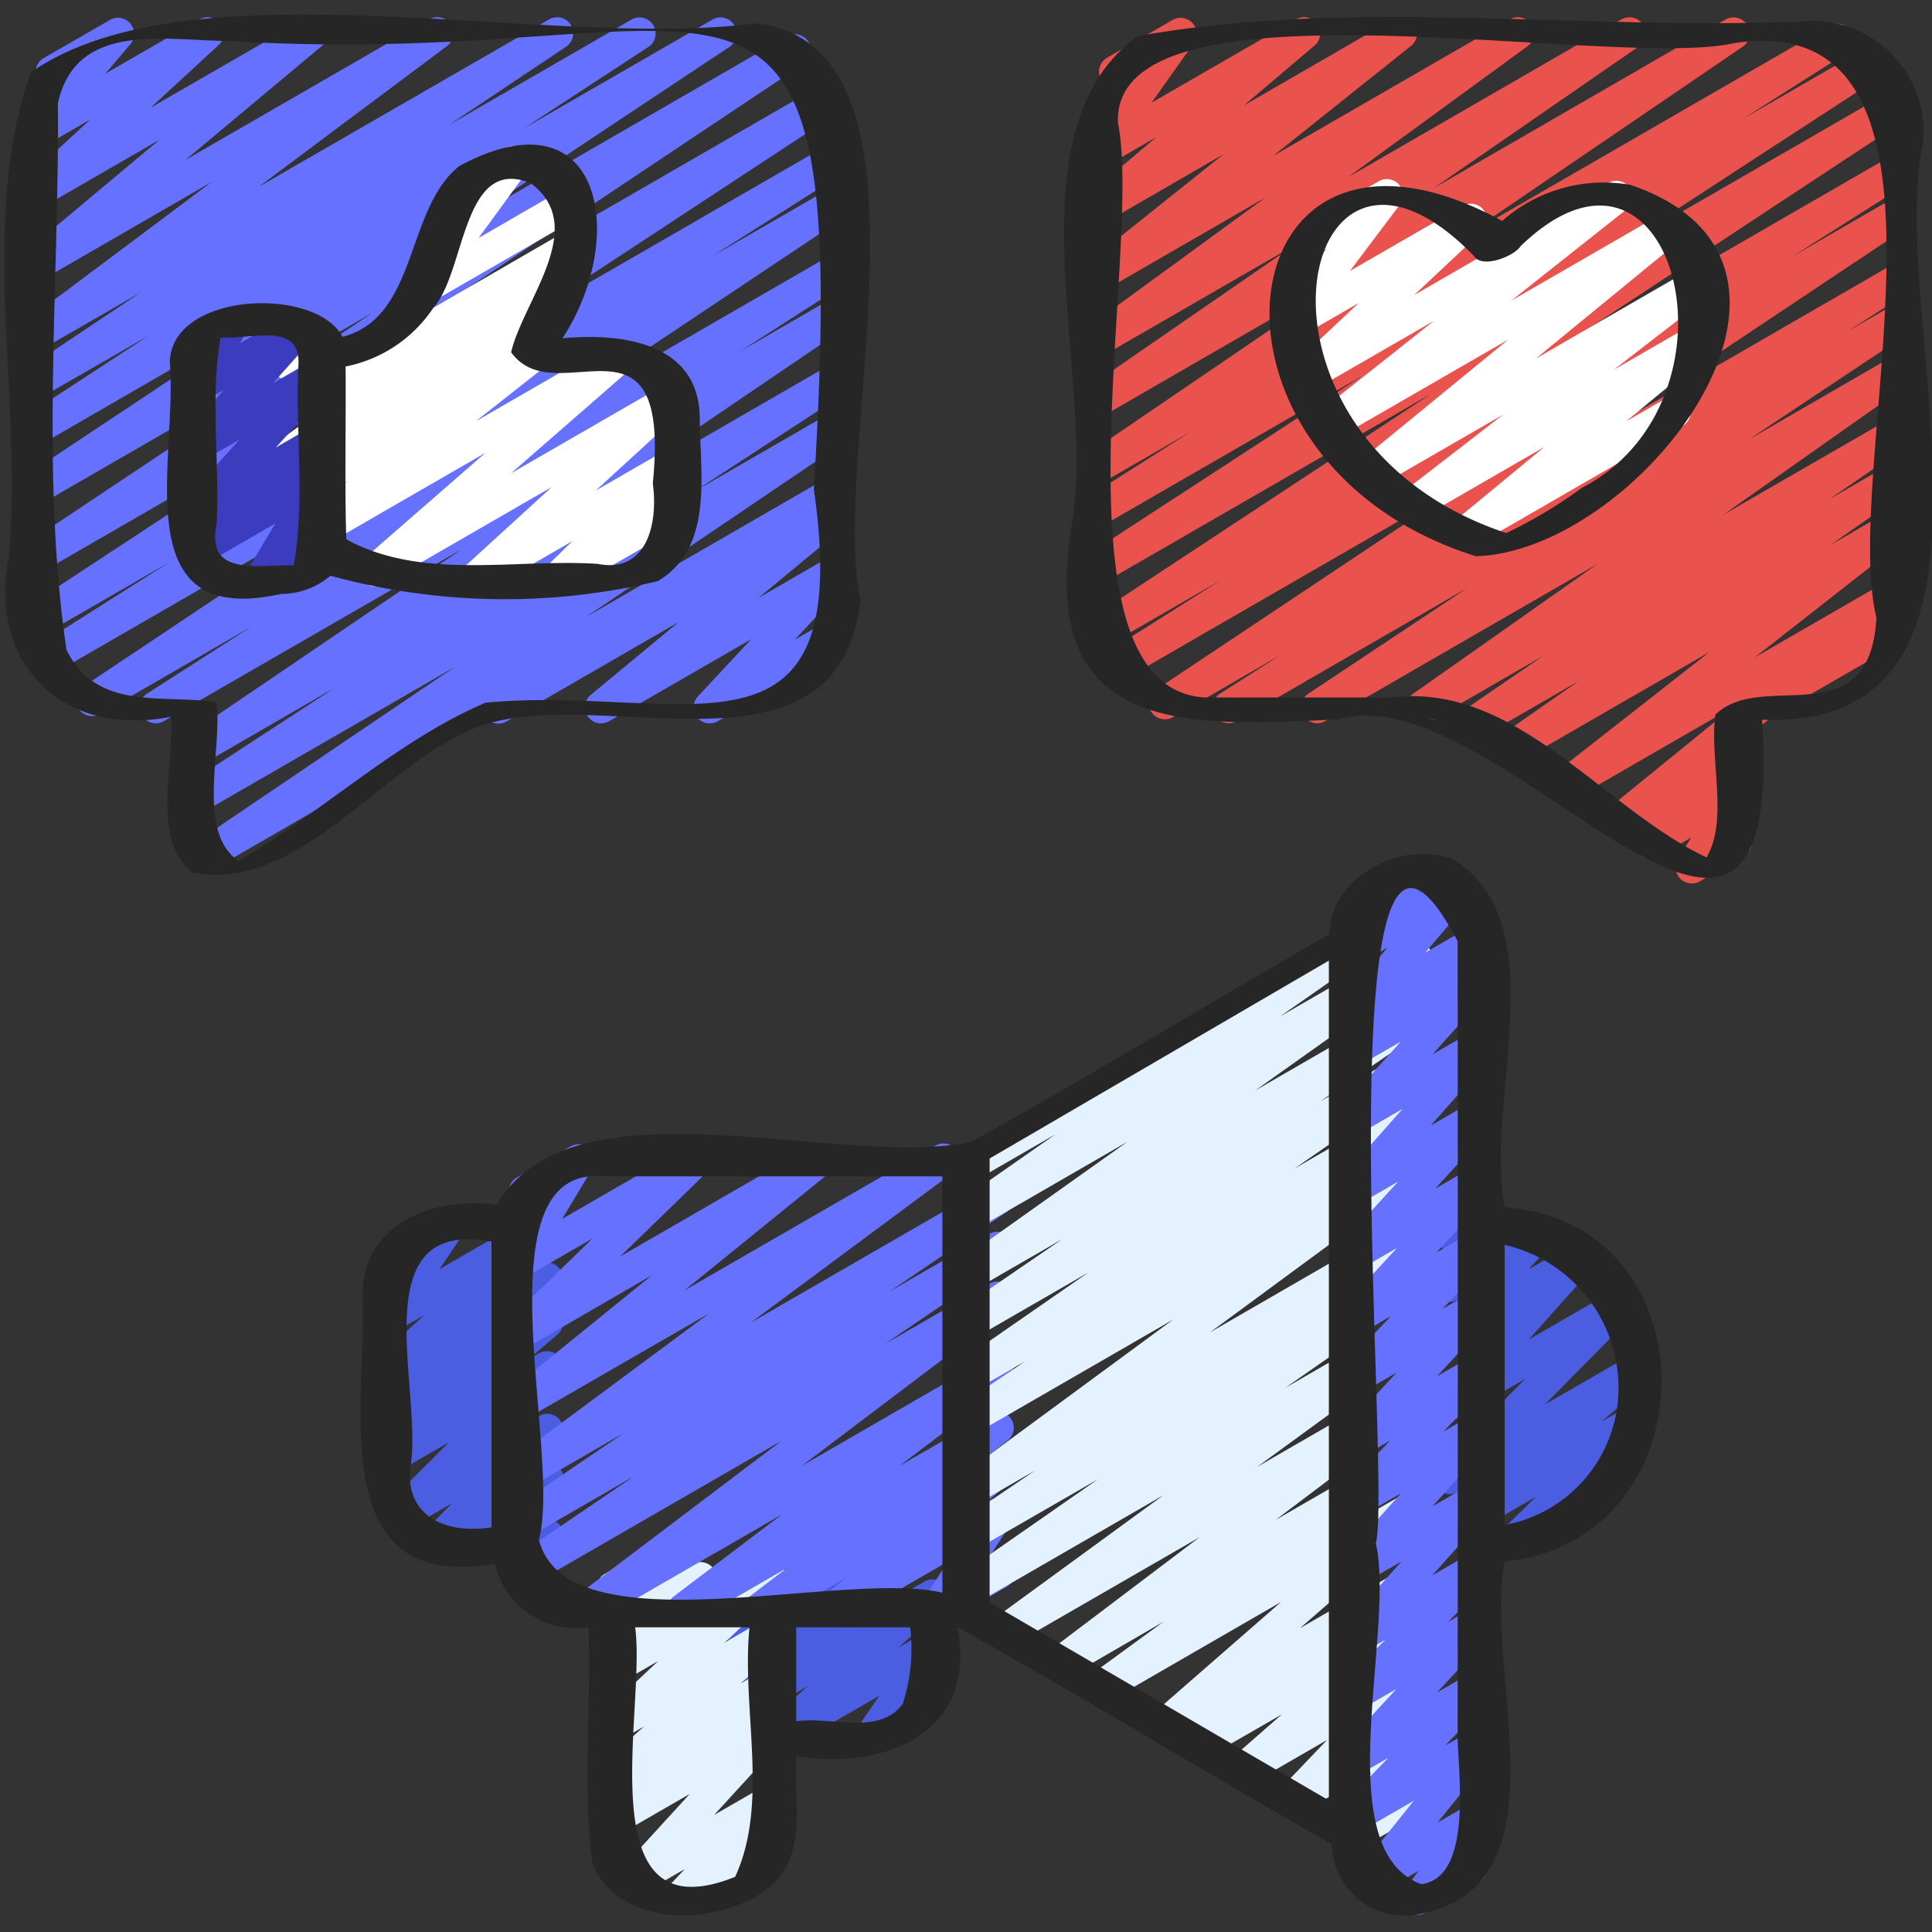 <?xml version="1.0" encoding="utf-8"?>
<svg xmlns="http://www.w3.org/2000/svg" height="512" id="Icons" viewBox="0 0 60 60" width="512">
  <rect x="0" y="0" width="60" height="60" fill="#333333" stroke="none"/>
  <path d="m24.019 54.492a.5.5 0 0 1 -.334-.872l1.394-1.253-1.8 1.038a.5.5 0 0 1 -.6-.789l1.228-1.207-.628.362a.5.5 0 0 1 -.738-.539l.314-1.445a.491.491 0 0 1 -.258-.219.5.5 0 0 1 .182-.682l.5-.291a.5.5 0 0 1 .738.539l-.262 1.207 3.054-1.764a.5.5 0 0 1 .6.789l-1.228 1.206 2.539-1.462a.5.5 0 0 1 .584.8l-1.4 1.255.813-.469a.5.5 0 0 1 .662.715l-.752 1.1a.5.5 0 0 1 .3.929l-1.655.955a.5.5 0 0 1 -.662-.714l.7-1.019-3.044 1.758a.494.494 0 0 1 -.247.072z" fill="#4b5ee2"/>
  <path d="m21.082 59.47a.506.506 0 0 1 -.393-.19.5.5 0 0 1 .03-.653l.547-.581-1.386.8a.5.5 0 0 1 -.619-.77l2.158-2.362-2.139 1.234a.5.5 0 0 1 -.574-.812l.79-.675-.216.124a.5.5 0 0 1 -.583-.806l1.303-1.161-.719.415a.5.5 0 0 1 -.593-.8l1.753-1.648-1.16.67a.5.5 0 0 1 -.608-.781l.374-.385a.594.594 0 0 1 -.33-.112.5.5 0 0 1 -.161-.542l.221-.689a.5.5 0 0 1 0-.863l.5-.292a.5.5 0 0 1 .726.586l-.107.33 1.611-.929a.5.5 0 0 1 .608.781l-.221.228 1.771-1.023a.5.5 0 0 1 .593.8l-1.752 1.648 1.206-.7a.5.5 0 0 1 .583.806l-1.295 1.166.722-.416a.5.5 0 0 1 .574.813l-.79.674.216-.124a.5.5 0 0 1 .619.77l-2.161 2.363 1.54-.888a.5.5 0 0 1 .613.775l-.563.6a.5.5 0 0 1 .424.9l-2.862 1.649a.49.49 0 0 1 -.25.07z" fill="#e4f1ff"/>
  <path d="m47.012 48.361a.5.5 0 0 1 -.351-.856l1.039-1.022-2.42 1.4a.5.5 0 0 1 -.571-.816l1.534-1.288-.963.556a.5.5 0 0 1 -.606-.784l2.685-2.723-2.079 1.2a.5.5 0 0 1 -.623-.765l1.949-2.183-1.326.766a.5.5 0 0 1 -.623-.766l.653-.73-.03.016a.5.5 0 0 1 -.733-.559l.271-1.033a.5.5 0 0 1 -.038-.886l.5-.288a.5.5 0 0 1 .734.56l-.2.741 1.69-.975a.5.5 0 0 1 .623.765l-.652.73 1.327-.766a.5.5 0 0 1 .623.766l-1.946 2.179 2.583-1.492a.5.5 0 0 1 .607.784l-2.687 2.723 2.708-1.562a.5.5 0 0 1 .572.815l-1.533 1.286.869-.5a.5.5 0 0 1 .6.789l-1.4 1.378a.5.5 0 0 1 .147.922l-2.683 1.55a.489.489 0 0 1 -.25.068z" fill="#4b5ee2"/>
  <path d="m16.5 48.47a.494.494 0 0 1 -.3-.1.5.5 0 0 1 -.187-.517l.222-.926-2.45 1.414a.5.5 0 0 1 -.606-.784l.855-.867-1.427.824a.5.5 0 0 1 -.6-.786l1.938-1.939-1.663.96a.5.5 0 0 1 -.576-.811l.9-.773-.323.186a.5.5 0 0 1 -.574-.813l.8-.684-.226.13a.5.5 0 0 1 -.586-.8l1.48-1.343-.894.515a.5.5 0 0 1 -.615-.09.5.5 0 0 1 -.05-.621l.781-1.161a.509.509 0 0 1 -.513-.244.5.5 0 0 1 .182-.682l1.657-.956a.5.5 0 0 1 .615.09.5.5 0 0 1 .05.622l-.739 1.1 3.072-1.772a.5.5 0 0 1 .586.8l-1.477 1.34.9-.516a.5.5 0 0 1 .574.812l-.8.686.233-.134a.5.5 0 0 1 .577.811l-.9.771.324-.187a.5.5 0 0 1 .6.787l-1.94 1.937 1.342-.774a.5.5 0 0 1 .607.784l-.857.867.255-.147a.5.5 0 0 1 .736.55l-.286 1.192a.5.5 0 0 1 .055.893l-.5.288a.5.5 0 0 1 -.252.068z" fill="#4b5ee2"/>
  <path d="m21.234 50.47a.5.5 0 0 1 -.3-.9l3.351-2.538-5.837 3.368a.5.5 0 0 1 -.552-.831l6.369-4.819-7.8 4.5a.5.5 0 0 1 -.532-.846l3.767-2.564-3.42 1.973a.5.5 0 0 1 -.531-.846l3.632-2.467-3.1 1.79a.5.5 0 0 1 -.548-.834l6.292-4.669-5.745 3.313a.5.5 0 0 1 -.565-.822l4.53-3.674-3.965 2.296a.5.5 0 0 1 -.6-.791l2.72-2.646-2.12 1.224a.5.5 0 0 1 -.68-.687l.942-1.562a.5.5 0 0 1 -.479-.878l1.657-.956a.5.5 0 0 1 .678.69l-.941 1.562 3.92-2.263a.5.5 0 0 1 .6.791l-2.717 2.638 5.962-3.442a.5.5 0 0 1 .565.821l-4.53 3.674 7.8-4.5a.5.5 0 0 1 .547.834l-6.293 4.67 7.412-4.279a.5.5 0 0 1 .531.847l-3.63 2.464 3.1-1.79a.5.5 0 0 1 .532.846l-3.766 2.567 3.239-1.869a.5.5 0 0 1 .552.831l-6.369 4.821 5.822-3.362a.5.5 0 0 1 .552.831l-3.353 2.539 2.805-1.619a.5.5 0 0 1 .553.83l-1.155.881.605-.349a.5.5 0 0 1 .571.816l-.686.573.118-.067a.5.5 0 0 1 .669.7l-.78 1.2.115-.066a.5.5 0 1 1 .5.865l-1.918 1.111a.493.493 0 0 1 -.612-.089.5.5 0 0 1 -.057-.616l.779-1.2-3.3 1.906a.5.5 0 0 1 -.572-.816l.686-.572-2.409 1.387a.5.5 0 0 1 -.553-.83l1.153-.879-2.961 1.709a.493.493 0 0 1 -.25.07z" fill="#6671ff"/>
  <path d="m15.483 22.475a.5.5 0 0 1 -.25-.933l10.487-6.054a.5.5 0 0 1 .568.818l-2.732 2.262 2.164-1.249a.5.5 0 0 1 .616.774l-1.654 1.775.938-.541a.5.5 0 1 1 .5.865l-3.829 2.208a.5.5 0 0 1 -.616-.773l1.654-1.776-4.42 2.551a.5.5 0 0 1 -.568-.817l2.733-2.264-5.341 3.083a.5.5 0 0 1 -.25.071z" fill="#6671ff"/>
  <path d="m6.34 27.084a.5.5 0 0 1 -.28-.914l8.048-5.448-7.836 4.523a.5.5 0 0 1 -.523-.851l4.662-3.044-4.15 2.4a.5.5 0 0 1 -.532-.847l8.6-5.838-9.251 5.335a.5.5 0 0 1 -.52-.853l3.257-2.091-4.706 2.719a.5.5 0 0 1 -.527-.849l10.336-6.9-11.241 6.489a.5.5 0 0 1 -.518-.854l4.119-2.612-3.978 2.296a.5.5 0 0 1 -.525-.85l10.313-6.779-9.808 5.663a.5.5 0 0 1 -.527-.848l10.838-7.231-10.311 5.95a.5.5 0 0 1 -.526-.85l8.08-5.367-7.554 4.367a.5.5 0 0 1 -.523-.851l3.861-2.527-3.338 1.922a.5.5 0 0 1 -.528-.844l3.62-2.42-3.092 1.78a.5.5 0 0 1 -.55-.833l5.841-4.374-5.291 3.055a.5.5 0 0 1 -.571-.816l4.242-3.55-3.671 2.119a.5.5 0 0 1 -.589-.8l2.109-1.948-1.52.879a.5.5 0 0 1 -.632-.756l.934-1.1a.5.5 0 0 1 -.218-.936l2.05-1.18a.5.5 0 0 1 .632.756l-.773.911 2.927-1.687a.5.5 0 0 1 .589.8l-2.112 1.946 4.76-2.746a.5.5 0 0 1 .572.816l-4.242 3.547 7.562-4.363a.5.5 0 0 1 .55.833l-5.84 4.367 9.018-5.2a.5.5 0 0 1 .528.848l-3.621 2.42 5.662-3.268a.5.5 0 0 1 .523.85l-3.868 2.53 5.86-3.38a.5.5 0 0 1 .526.848l-8.074 5.363 9.842-5.683a.5.5 0 0 1 .527.849l-10.837 7.232 11.431-6.6a.5.5 0 0 1 .524.851l-10.319 6.782 9.959-5.749a.5.5 0 0 1 .517.855l-4.115 2.608 3.6-2.076a.5.5 0 0 1 .527.849l-10.33 6.9 9.8-5.66a.5.5 0 0 1 .52.853l-3.27 2.1 2.75-1.588a.5.5 0 0 1 .531.847l-8.6 5.839 8.07-4.66a.5.5 0 0 1 .523.852l-4.663 3.041 4.14-2.39a.5.5 0 0 1 .53.847l-8.05 5.45 7.521-4.342a.5.5 0 0 1 .5.866l-19.631 11.333a.494.494 0 0 1 -.25.067z" fill="#6671ff"/>
  <path d="m54.483 22.492a.5.5 0 0 1 -.25-.932l4.456-2.573a.5.5 0 1 1 .5.866l-4.456 2.572a.494.494 0 0 1 -.25.067z" fill="#ea524e"/>
  <path d="m52.54 27.437a.5.5 0 0 1 -.427-.761l.406-.664-1.019.588a.5.5 0 0 1 -.609-.781l.233-.241-.616.356a.5.5 0 0 1 -.566-.821l3.863-3.143-4.948 2.855a.5.5 0 0 1 -.557-.825l4.787-3.75-5.939 3.428a.5.5 0 0 1 -.536-.843l2.415-1.683-3.033 1.748a.5.5 0 0 1 -.532-.845l2.466-1.688-3.523 2.033a.5.5 0 0 1 -.538-.841l5.738-4.041-8.458 4.882a.5.5 0 0 1 -.527-.848l4.947-3.291-7.167 4.139a.5.5 0 0 1 -.518-.854l1.88-1.2-3.346 1.931a.5.5 0 0 1 -.527-.848l9.943-6.629-11 6.35a.5.5 0 0 1 -.518-.855l3.587-2.27-3.546 2.047a.5.5 0 0 1 -.525-.85l10.609-6.989-10.159 5.861a.5.5 0 0 1 -.522-.852l8.553-5.572-8.031 4.636a.5.5 0 0 1 -.518-.855l3.207-2.038-2.689 1.552a.5.5 0 0 1 -.531-.846l8.713-5.935-8.182 4.723a.5.5 0 0 1 -.534-.844l6.375-4.4-5.841 3.371a.5.5 0 0 1 -.545-.837l5.565-4.063-5.024 2.9a.5.5 0 0 1 -.561-.823l4.286-3.423-3.721 2.15a.5.5 0 0 1 -.573-.815l2.208-1.867-1.635.944a.5.5 0 0 1 -.658-.721l1.311-1.849-.069.039a.5.5 0 0 1 -.5-.865l2.05-1.184a.5.5 0 0 1 .658.722l-1.31 1.848 4.491-2.59a.5.5 0 0 1 .573.814l-2.2 1.864 4.636-2.678a.5.5 0 0 1 .561.823l-4.289 3.423 7.36-4.246a.5.5 0 0 1 .544.837l-5.567 4.063 8.488-4.9a.5.5 0 0 1 .535.843l-6.37 4.4 9.076-5.243a.5.5 0 0 1 .531.845l-8.715 5.936 11.4-6.581a.5.5 0 0 1 .519.854l-3.2 2.033 3.765-2.169a.5.5 0 0 1 .522.851l-8.563 5.576 8.776-5.066a.5.5 0 0 1 .525.85l-10.612 6.991 10.172-5.872a.5.5 0 0 1 .517.855l-3.576 2.263 3.059-1.766a.5.5 0 0 1 .527.849l-9.947 6.636 9.42-5.439a.5.5 0 0 1 .518.855l-1.878 1.199 1.36-.784a.5.5 0 0 1 .527.848l-4.947 3.293 4.42-2.557a.5.5 0 0 1 .538.841l-5.738 4.045 5.2-3a.5.5 0 0 1 .532.845l-2.452 1.68 1.92-1.111a.5.5 0 0 1 .536.843l-2.426 1.691 1.89-1.091a.5.5 0 0 1 .558.826l-4.788 3.751 4.23-2.441a.5.5 0 0 1 .565.82l-5.067 4.124a.5.5 0 0 1 .111.782l-.379.392a.552.552 0 0 1 .377.15.5.5 0 0 1 .069.61l-.481.788a.5.5 0 0 1 .246.932l-1.371.792a.49.49 0 0 1 -.25.068z" fill="#ea524e"/>
  <path d="m14.762 18.47a.5.5 0 0 1 -.337-.869l2.711-2.476-5.236 3.021a.5.5 0 0 1 -.578-.81l3.753-3.272-5.8 3.347a.5.5 0 0 1 -.559-.825l2.1-1.659-1.553.9a.5.5 0 0 1 -.547-.834l1.142-.846-.6.346a.5.5 0 0 1 -.545-.836l1.35-.987-.812.469a.5.5 0 0 1 -.73-.573l.236-.8a.5.5 0 0 1 -.013-.874l.5-.287a.5.5 0 0 1 .728.574l-.138.474 7.785-4.5a.5.5 0 0 1 .545.836l-1.353.989.151-.086a.5.5 0 0 1 .548.834l-1.158.856a.5.5 0 0 1 .525.845l-2.105 1.659 4.264-2.461a.5.5 0 0 1 .578.81l-3.746 3.265 4.754-2.744a.5.5 0 0 1 .587.8l-2.709 2.479 2.222-1.282a.5.5 0 0 1 .6.79l-.827.809.228-.131a.5.5 0 0 1 .5.865l-3.669 2.114a.5.5 0 0 1 -.6-.79l.826-.808-2.768 1.6a.49.49 0 0 1 -.25.068z" fill="#fff"/>
  <path d="m13.062 9.507a.5.5 0 0 1 -.4-.795l1.625-2.225a.5.5 0 0 1 -.222-.931l1.652-.956a.5.5 0 0 1 .653.727l-1.507 2.063 2.707-1.563a.5.5 0 1 1 .5.865l-4.758 2.747a.5.5 0 0 1 -.25.068z" fill="#fff"/>
  <path d="m8.109 18.47a.5.5 0 0 1 -.428-.757l.871-1.457-2.252 1.303a.5.5 0 0 1 -.581-.808l.357-.315a.509.509 0 0 1 -.43-.185.5.5 0 0 1 .019-.65l1.776-1.949-1.156.666a.5.5 0 0 1 -.623-.765l1.291-1.446-.668.385a.5.5 0 0 1 -.685-.692l.368-.615a.5.5 0 0 1 -.137-.92l1.163-.665a.5.5 0 0 1 .679.689l-.226.377 1.7-.979a.5.5 0 0 1 .623.765l-1.291 1.448 1.241-.717a.5.5 0 0 1 .62.769l-1.776 1.948 1.156-.67a.5.5 0 0 1 .581.808l-.366.322a.482.482 0 0 1 .391.149.5.5 0 0 1 .072.607l-.871 1.458.193-.111a.5.5 0 0 1 .5.865l-1.861 1.072a.49.49 0 0 1 -.25.07z" fill="#3c3cbf"/>
  <path d="m45.534 17.029a.5.5 0 0 1 -.318-.885l2.742-2.261-3.753 2.166a.5.5 0 0 1 -.556-.828l3.032-2.345-3.788 2.187a.5.5 0 0 1 -.567-.82l4.509-3.694-5.311 3.065a.5.5 0 0 1 -.56-.824l3.571-2.828-3.841 2.217a.5.5 0 0 1 -.592-.8l2.092-1.969-1.894 1.096a.5.5 0 0 1 -.65-.734l1.543-2.05-.086.049a.5.5 0 0 1 -.5-.865l2.212-1.277a.5.5 0 0 1 .65.733l-1.544 2.051 3.493-2.013a.5.5 0 0 1 .593.8l-2.091 1.962 6.028-3.48a.5.5 0 0 1 .561.824l-3.572 2.829 4.705-2.716a.5.5 0 0 1 .566.819l-4.508 3.695 4.9-2.827a.5.5 0 0 1 .555.828l-3.036 2.348 2.547-1.469a.5.5 0 0 1 .568.818l-2.737 2.257 1.259-.727a.5.5 0 0 1 .5.866l-6.469 3.735a.491.491 0 0 1 -.253.067z" fill="#fff"/>
  <path d="m42.008 57.47a.5.5 0 0 1 -.429-.757l1-1.661-2.187 1.262a.5.5 0 0 1 -.612-.778l1.434-1.5-2.38 1.374a.5.5 0 0 1 -.579-.808l1.555-1.36-2.361 1.358a.5.5 0 0 1 -.551-.832l.243-.182-.721.416a.5.5 0 0 1 -.579-.81l3.945-3.442-5.357 3.093a.5.5 0 0 1 -.545-.837l2.251-1.642-2.995 1.736a.5.5 0 0 1 -.552-.831l4.665-3.529-5.825 3.36a.5.5 0 0 1 -.545-.837l5.241-3.824-5.845 3.374a.5.5 0 0 1 -.536-.842l4.357-3.033-3.818 2.2a.5.5 0 0 1 -.53-.847l2.4-1.627-1.873 1.081a.5.5 0 0 1 -.546-.835l6.7-4.929-6.153 3.552a.5.5 0 0 1 -.529-.847l2.094-1.413-1.566.9a.5.5 0 0 1 -.535-.844l4.056-2.811-3.529 2.037a.5.5 0 0 1 -.533-.845l3.249-2.227-2.718 1.57a.5.5 0 0 1 -.54-.84l5.285-3.754-4.747 2.741a.5.5 0 0 1 -.537-.843l3.048-2.13-2.512 1.45a.5.5 0 1 1 -.5-.865l12.505-7.222a.5.5 0 0 1 .537.843l-3.055 2.135 3.968-2.29a.5.5 0 0 1 .539.84l-5.28 3.75 4.743-2.737a.5.5 0 0 1 .532.845l-3.255 2.231 2.727-1.573a.5.5 0 0 1 .535.844l-4.062 2.813 3.523-2.033a.5.5 0 0 1 .529.846l-2.095 1.414 1.567-.9a.5.5 0 0 1 .546.835l-6.69 4.924 6.149-3.551a.5.5 0 0 1 .531.847l-2.416 1.636 1.887-1.089a.5.5 0 0 1 .537.843l-4.352 3.037 3.817-2.2a.5.5 0 0 1 .545.836l-5.234 3.818 4.691-2.708a.5.5 0 0 1 .552.831l-4.668 3.523 4.118-2.377a.5.5 0 0 1 .545.837l-2.251 1.64 1.708-.986a.5.5 0 0 1 .579.81l-3.943 3.44 3.366-1.943a.5.5 0 0 1 .551.832l-.4.3a.506.506 0 0 1 .51.2.5.5 0 0 1 -.077.667l-1.554 1.359.976-.563a.5.5 0 0 1 .611.778l-1.434 1.5.825-.476a.5.5 0 0 1 .679.689l-1 1.661.32-.184a.5.5 0 1 1 .5.865l-1.99 1.151a.49.49 0 0 1 -.25.07z" fill="#e4f1ff"/>
  <path d="m44.028 59.468a.5.5 0 0 1 -.4-.8l.435-.572-1.229.709a.5.5 0 0 1 -.64-.745l1.714-2.137-1.631.941a.5.5 0 0 1 -.609-.78l1.447-1.493-.838.483a.5.5 0 0 1 -.617-.771l1.709-1.852-1.092.63a.5.5 0 0 1 -.606-.783l1.355-1.377-.749.432a.5.5 0 0 1 -.623-.766l1.867-2.092-1.244.718a.5.5 0 0 1 -.622-.767l1.853-2.069-1.231.71a.5.5 0 0 1 -.611-.778l1.506-1.571-.895.517a.5.5 0 0 1 -.617-.772l1.71-1.854-1.093.631a.5.5 0 0 1 -.611-.778l1.534-1.611-.923.532a.5.5 0 0 1 -.618-.771l1.726-1.876-1.108.64a.5.5 0 0 1 -.619-.77l1.762-1.93-1.143.659a.5.5 0 0 1 -.625-.763l1.907-2.155-1.282.739a.5.5 0 0 1 -.622-.767l1.848-2.061-1.226.707a.5.5 0 0 1 -.579-.809l.335-.293a.419.419 0 0 1 -.39-.18.5.5 0 0 1 0-.643l1.445-1.7-.813.469a.5.5 0 0 1 -.64-.746l.543-.678a.5.5 0 0 1 -.118-.915l1.658-.956a.5.5 0 0 1 .64.745l-.286.358 1.006-.581a.5.5 0 0 1 .632.756l-1.444 1.7 1.449-.836a.5.5 0 0 1 .579.809l-.335.293a.623.623 0 0 1 .394.184.5.5 0 0 1 -.016.65l-1.848 2.061 1.226-.707a.5.5 0 0 1 .625.764l-1.908 2.155 1.283-.739a.5.5 0 0 1 .619.769l-1.761 1.929 1.142-.659a.5.5 0 0 1 .618.771l-1.722 1.874 1.109-.639a.5.5 0 0 1 .611.777l-1.531 1.61.922-.532a.5.5 0 0 1 .617.772l-1.711 1.854 1.094-.631a.5.5 0 0 1 .611.779l-1.508 1.571.9-.517a.5.5 0 0 1 .622.767l-1.858 2.069 1.231-.71a.5.5 0 0 1 .623.766l-1.865 2.091 1.242-.718a.5.5 0 0 1 .606.783l-1.356 1.379.75-.433a.5.5 0 0 1 .617.772l-1.707 1.85 1.09-.629a.5.5 0 0 1 .609.78l-1.448 1.5.839-.484a.5.5 0 0 1 .639.745l-1.713 2.128 1.074-.621a.5.5 0 0 1 .647.736l-.607.8a.5.5 0 0 1 .174.926l-1.656.956a.49.49 0 0 1 -.25.071z" fill="#6671ff"/>
  <g fill="#262626">
    <path d="m8.727 18.445a2.358 2.358 0 0 0 1.535-.566 20.429 20.429 0 0 0 10.169.168c1.762-1.06 1.3-3.369 1.3-5.114-.055-2.3-2.433-2.6-4.263-2.427 2.056-3.14 1.244-7.75-3.212-5.345-1.677 1.361-1.267 4.683-3.618 5.3-.843-1.582-5.28-1.4-5.365.764.255 3.036-1.442 8.312 3.454 7.22zm.473-.889a.173.173 0 0 1 .033 0c.067.008.005.002-.033 0zm4.267-8.01c1-1.112.881-4.733 3.016-3.856 1.819 1.357-.221 3.616-.61 5.249 1.4 1.95 4.989-1.733 4.4 4.072.168 1.213-.161 2.81-1.719 2.5-2.573-.165-5.444.525-7.8-.762-.053-1.793-.006-3.574-.021-5.367a4.261 4.261 0 0 0 2.734-1.836zm-6.654.921a.055.055 0 0 1 -.082-.022c.007.011.04.018.082.022zm-.086 5.808c.1-1.916-.207-3.936.125-5.8.9.088 2.472-.509 2.417.83-.1 2.06.21 4.269-.146 6.254-1.081-.029-2.745.37-2.396-1.284z"/>
    <path d="m5.953 27.089c3.167.672 5.744-3.083 8.481-4.338 3.623-1.851 11.566 2.084 12.291-4.108-1.006-4.571 2.862-17.234-3.253-17.918-6.389.844-17.518-1.956-22.509 1.518-1.663 4.642-.236 10.129-.688 15.057-.667 3.35 1.719 5.617 5.03 4.961.134 1.51-.636 3.726.648 4.828zm-3.89-6.907c-.807-5.516-.222-11.382-.263-16.982.568-2.585 3.408-1.925 5.375-1.925 15.856.972 19.287-5.6 18.1 13.918 1.312 9.094-4.1 6.045-10.2 6.631-2.765 1.182-5.084 3.423-7.67 4.912-1.322-.9-.49-3.479-.681-4.93-1.653-.258-3.712.304-4.661-1.624z"/>
    <path d="m59.724 4.423a3.445 3.445 0 0 0 -3.691-3.763c-6.842.308-14-.741-20.7.462-4.133 2.991-1.233 10.664-2.059 15.243-1.014 6.4 3.391 6.224 8.294 5.974 4.97-1.492 13.932 11.774 13.156.013 8.697.327 3.813-12.523 5-17.929zm-15.395 17.844a1 1 0 0 0 .088.065.382.382 0 0 1 -.088-.065zm.1.071c.278.006.157.077 0 0zm13.844-3.144c-.213 3.723-3.531 1.573-5 3-.192 1.375.415 3.271-.275 4.434-3.225-1.528-5.928-5.445-9.773-4.968h-5.805c-5-.27-1.908-13.908-2.7-17.84-.22-4.79 15.354-1.62 19.129-2.481 7.893-1.182 3.271 13.077 4.427 17.855z"/>
    <path d="m50.638 5.742a4.765 4.765 0 0 0 -3.986 1.12c-8.7-4.743-10.222 7.465-.816 10.412 5.064-.148 11.958-9.086 4.802-11.532zm-1.5 9.4a14.574 14.574 0 0 1 -2.358 1.413c-8.86-2.939-6.559-14.339-1-8.6.249.4 1.253 0 1.442-.309 4.787-4.632 7.178 4.772 1.912 7.499z"/>
    <path d="m45.062 26.656c-1.6-.538-3.727.564-3.783 2.358-3.721 2.14-7.382 4.37-11.134 6.457-4.2.833-12.35-2.1-14.723 1.95-1.933-.292-4.21.6-4.158 2.831.116 3.374-1.217 9.232 4.1 8.311a2.6 2.6 0 0 0 2.912 1.974c.1 2.439-.2 4.954.125 7.355.876 2.1 4.216 1.938 5.675.566.987-1.074.56-2.594.65-3.915 2.777.445 5.647-.743 5.01-4.006 3.9 2.172 7.737 4.529 11.624 6.741a2.257 2.257 0 0 0 2.561 2.194c4.9-.762 2.123-7.536 2.81-10.979 6.424-.637 6.561-10.527 0-11-.648-3.275 1.654-8.926-1.669-10.837zm-3.793 3.177q0 13.043 0 26.08l-10.535-6.145v-13.79zm-22.481 6.7h10.478v12.93c-3.074-.734-11.665 1.8-12.53-1.649.735-2.68-1.948-11.714 2.052-11.277zm-6.052 9.1c.445-2.406-1.563-7.83 2.528-7.075v8.874c-1.31.211-2.644-.265-2.528-1.794zm10.095 12.653c-4.643 1.875-2.752-5.213-3.106-7.749h3.552c-.256 2.523.623 5.436-.446 7.749zm5.209-5.376c-.728 1.006-2.242.384-3.313.547v-2.92h3.54a5.6 5.6 0 0 1 -.229 2.373zm16.1 5.605c-2.931-1.077-.794-7.859-1.412-10.591.52-1.885-1.771-26.91 2.541-18.692q.007 12.324 0 24.651c.001 1.117.498 4.417-1.128 4.632zm6.123-15.469a4.32 4.32 0 0 1 -3.533 4.314v-8.7a4.559 4.559 0 0 1 3.534 4.386z"/>
  </g>
</svg>
